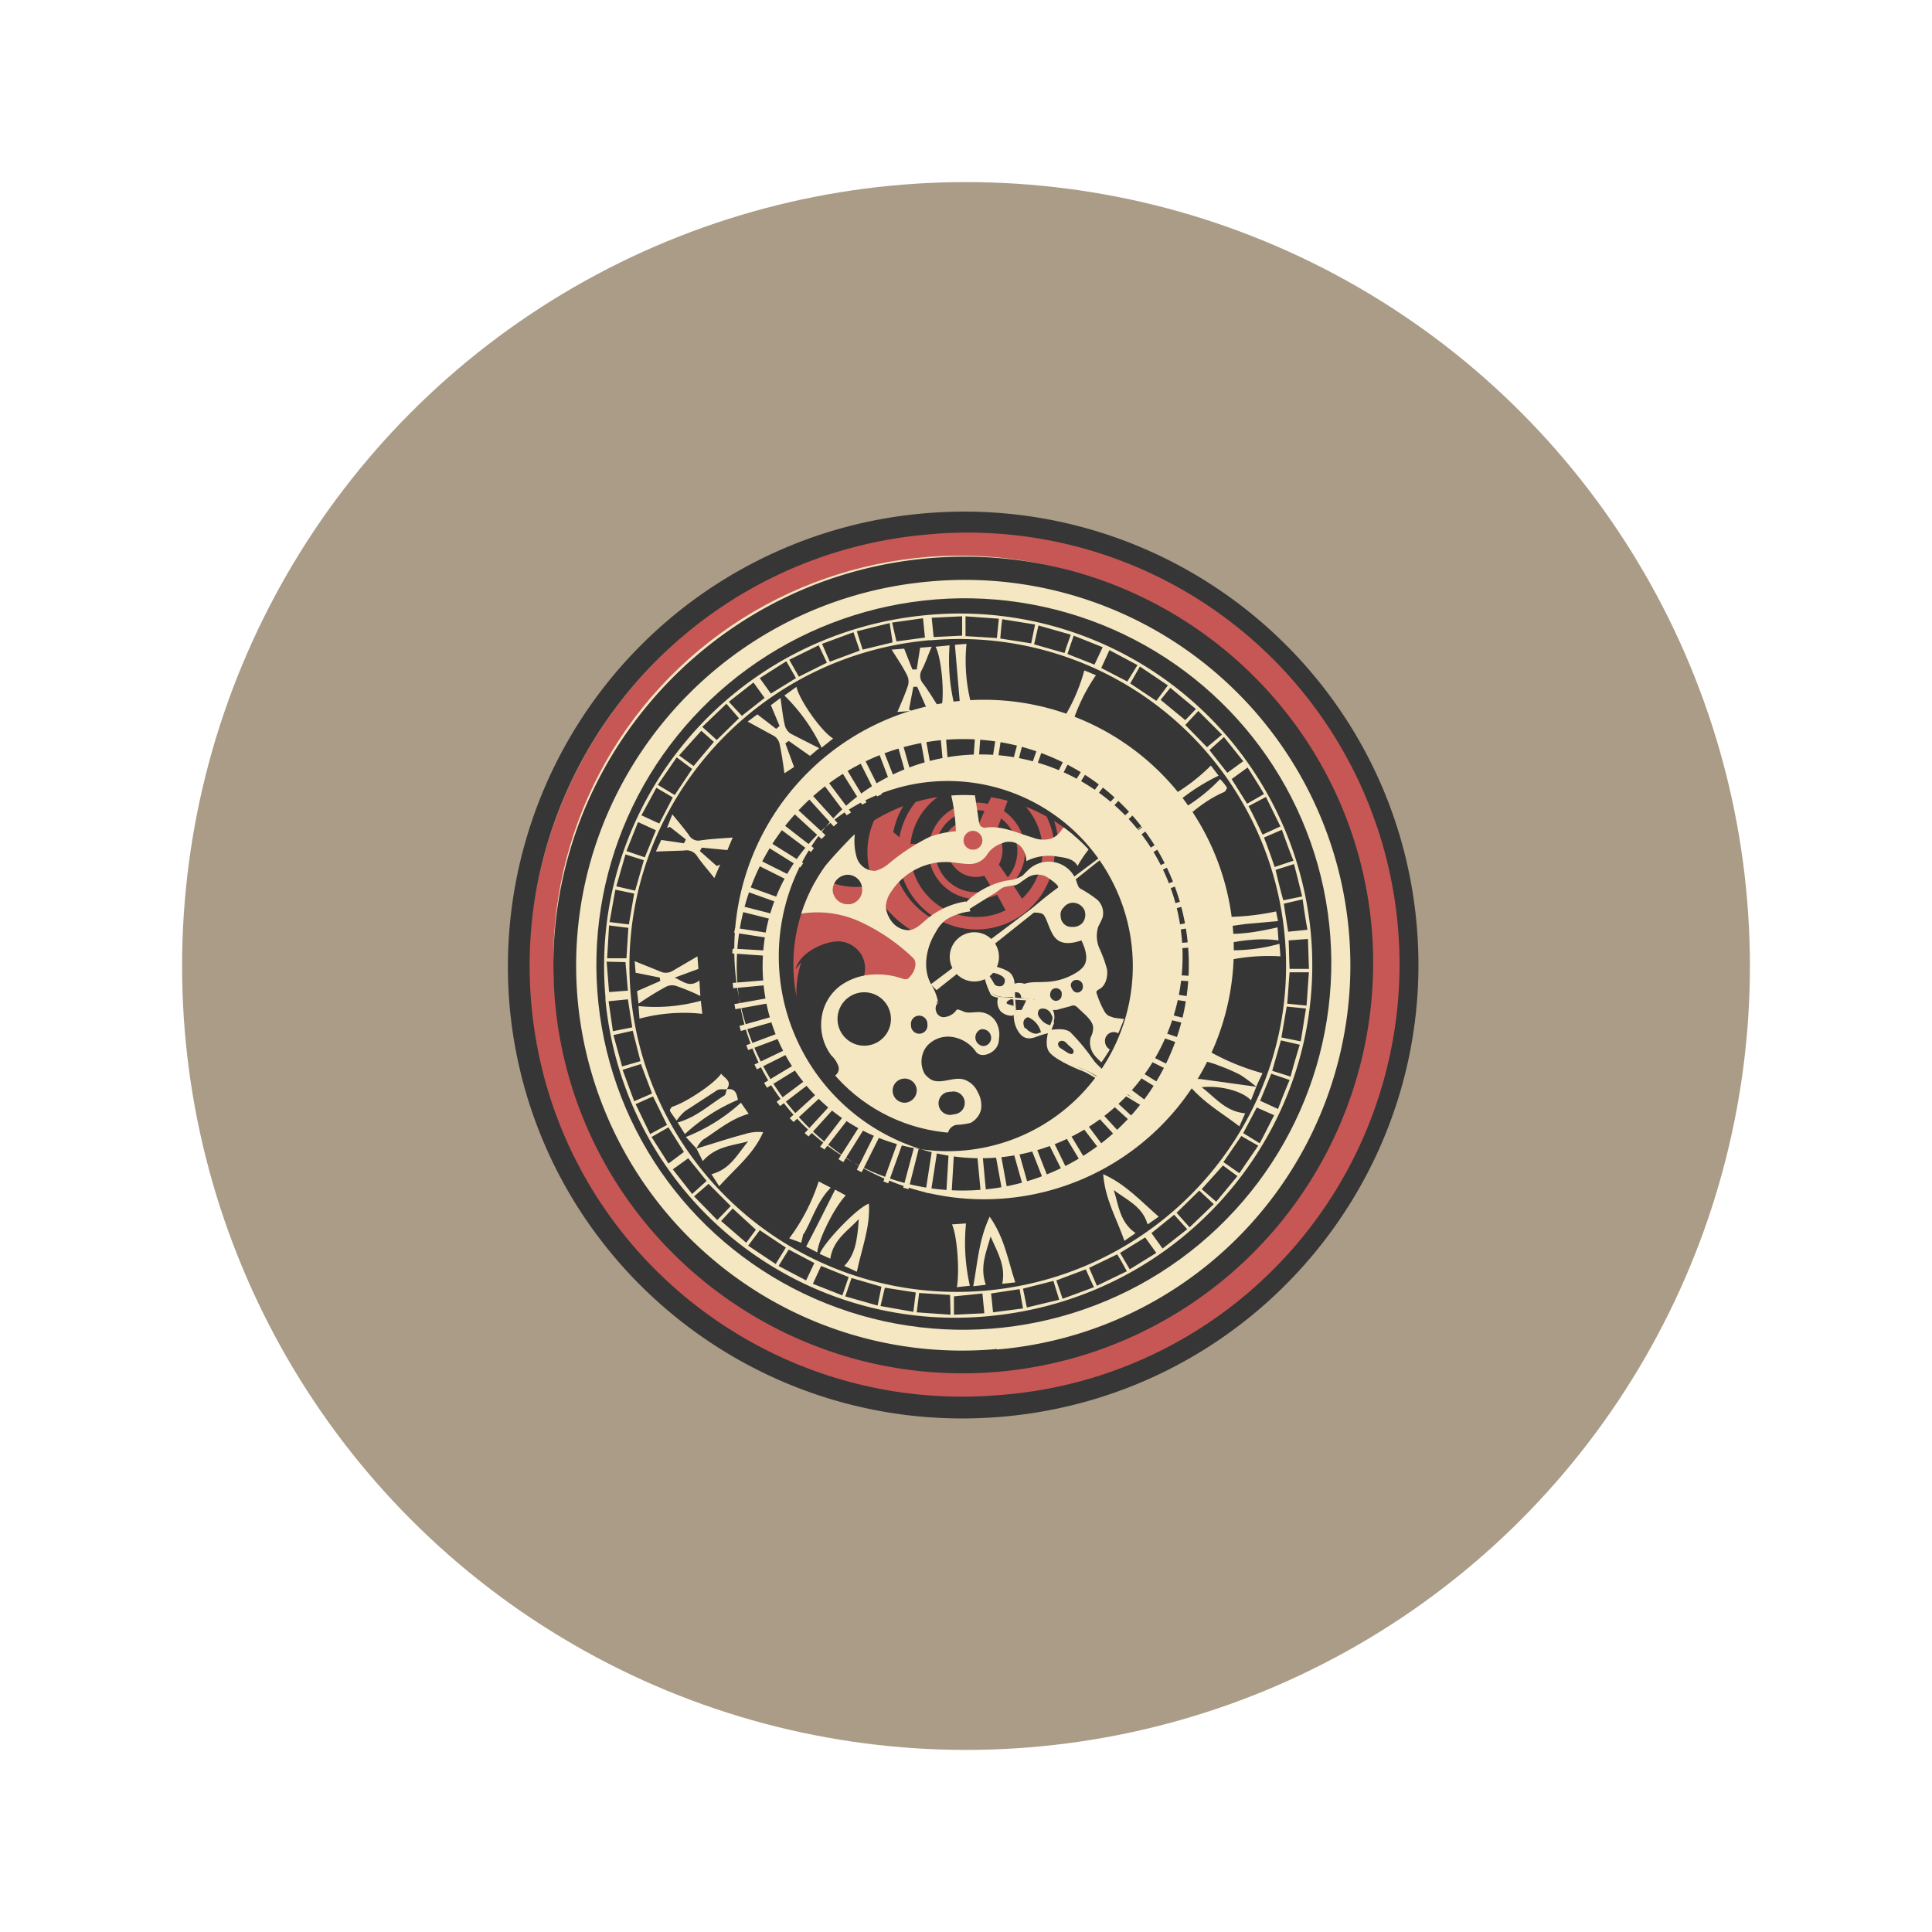 <?xml version="1.0" encoding="UTF-8"?> <svg xmlns="http://www.w3.org/2000/svg" xmlns:xlink="http://www.w3.org/1999/xlink" id="Слой_1" data-name="Слой 1" viewBox="0 0 400 400"> <defs> <style>.cls-1{fill:none;}.cls-2{fill:#aa9c87;}.cls-3{fill:#b15318;}.cls-4{fill:#c65754;}.cls-5{fill:#f4e7c1;}.cls-6{fill:#363636;}.cls-7{clip-path:url(#clip-path);}.cls-8{fill:#af310c;}</style> <clipPath id="clip-path"> <ellipse class="cls-1" cx="199.45" cy="199.61" rx="35.2" ry="35" transform="translate(-41.6 52.92) rotate(-13.7)"></ellipse> </clipPath> </defs> <title>ВРЕМЯ</title> <circle class="cls-2" cx="200" cy="200" r="162.3"></circle> <path class="cls-3" d="M157.7,128.3l-5-8a148.1,148.1,0,0,1,43.5-10.2l.3,7,4.3-.4.9-5.9a1.85,1.85,0,0,1,1.71-2,1.79,1.79,0,0,1,.69.08l11.5.8a3.28,3.28,0,0,1,2.2.8,3.48,3.48,0,0,1,.4,2l-.4,6.2c-16.3,1.1-33.4-4.3-48.5,1.8-10,4.1-17.6,12.8-27.6,17-1.4-1.2-2.8-2.5-3.2-4.3s.7-4.1,2.5-4.1a14.89,14.89,0,0,0,7.7,6.5"></path> <ellipse class="cls-4" cx="200.82" cy="200.56" rx="91.3" ry="90.9" transform="translate(-41.79 53.27) rotate(-13.7)"></ellipse> <path class="cls-4" d="M109.7,223.6c.3,1.1.7,2.5,1.9,2.8s2.4-.6,3.5-1.1a5.3,5.3,0,0,1,5.3.4,5.8,5.8,0,0,1,1.7,7.2,6.61,6.61,0,0,1-6.7,3.4,4.43,4.43,0,0,0,1.9,3.9,19,19,0,0,1,7.6-4.8,88.4,88.4,0,0,0,11.2,16,48.25,48.25,0,0,0-7.4,8.3l27.1,20.9a21.59,21.59,0,0,1,2.1-7.8c-14.4-13.6-29.2-28-36-46.5-3-8.1-3.9-16.5-5.6-24.9-.5,2.2-.1,4.5-1.9,6.1s-3.1.5-4.3,1.3C106.2,211.5,108.9,219.6,109.7,223.6Z"></path> <path class="cls-4" d="M157.7,128.3l-5-8a148.1,148.1,0,0,1,43.5-10.2l.3,7,4.3-.4.9-5.9a1.85,1.85,0,0,1,1.71-2,1.79,1.79,0,0,1,.69.08l11.5.8a3.28,3.28,0,0,1,2.2.8,3.48,3.48,0,0,1,.4,2l-.4,6.2c-16.3,1.1-33.4-4.3-48.5,1.8-10,4.1-17.6,12.8-27.6,17-1.4-1.2-2.8-2.5-3.2-4.3s.7-4.1,2.5-4.1a14.89,14.89,0,0,0,7.7,6.5"></path> <path class="cls-4" d="M257.4,269.2l-3.9-4.4a2.73,2.73,0,0,1-.8-1.6,2.31,2.31,0,0,1,1-1.4l6.1-5.3a2.66,2.66,0,0,1,1.1-.7c.7,0,1.2.6,1.6,1.2l3.6,5.4a14.17,14.17,0,0,0,4.5-5.5l-6.5-6.1,5.1-5.3c1.8,2.5,3.5,5,5.2,7.7a139.38,139.38,0,0,0,14.5-35.1l-8-3a16.13,16.13,0,0,0,1.2-6.9l8,1.8a284.46,284.46,0,0,0-.6-29.2l-8.6,1.2a58,58,0,0,1-4.1-11.2l6.2-.2a3.24,3.24,0,0,0,2.3-.7c1-1,.1-2.9-1.3-3.4a6.2,6.2,0,0,0-4.2.7c-1.4.6-2.8,1.2-4.2.9l-1.8-4.5,6.6-2.2a3.6,3.6,0,0,1,2.7-.1,2.88,2.88,0,0,1,1.2,1.6c2.7,5.8,3.2,12.3,4.5,18.6s2.7,10.8,3.3,16.4-.3,12.9-1.6,19.2c-2.7,14.2-7.4,28.5-17.3,39.1-7.8,8.4-18.2,13.9-27.1,21.2l-4-6,4.2-3.6,5.2,7.7"></path> <ellipse class="cls-5" cx="198.54" cy="198.66" rx="84" ry="83.6" transform="translate(-41.4 52.68) rotate(-13.7)"></ellipse> <path class="cls-6" d="M191.2,106.3a94.2,94.2,0,0,0-85.7,101.9c4.6,51.6,50.3,89.7,102.2,85.1s90.2-50.3,85.6-101.9S243,101.7,191.2,106.3Zm16.1,182.5c-49.4,4.4-93-31.8-97.3-81s32.2-92.6,81.6-97.1a89.4,89.4,0,0,1,17.52,177.94Z"></path> <path class="cls-6" d="M192,115.6c-46.7,4.2-81.2,45.3-77.1,91.7s45.3,80.8,91.9,76.7A85,85,0,0,0,284,192.2C279.9,145.7,238.7,111.4,192,115.6Zm14.4,163.7A79.9,79.9,0,0,1,119.6,207h0c-3.9-43.9,28.7-82.7,72.8-86.6a79.81,79.81,0,0,1,15.24,158.89l-1.24.11Z"></path> <ellipse class="cls-6" cx="199.55" cy="199.59" rx="76.1" ry="75.7" transform="translate(-41.59 52.94) rotate(-13.7)"></ellipse> <path class="cls-5" d="M203.7,248.3a51.71,51.71,0,1,1,.07,0Zm-8.4-95.1A47,47,0,0,0,152.7,204c2.2,25.6,25.1,44.6,50.8,42.3a46.73,46.73,0,1,0-8.2-93.1Z"></path> <path class="cls-5" d="M203,239.8a41.8,41.8,0,1,1,.08,0Zm-6.9-78.1a38.32,38.32,0,1,0,.23,0Z"></path> <path class="cls-5" d="M271.4,193.3c3.6,40.2-26.3,75.5-66.8,79.2A72.71,72.71,0,0,1,125.35,207c0-.2,0-.39,0-.58-3.5-40.1,26.3-75.5,66.8-79.1A73,73,0,0,1,271.4,193.3Zm-67.2,73.9c37.4-3.4,65.1-36.2,61.8-73.2a67.6,67.6,0,0,0-73.24-61.44h-.46c-37.4,3.4-65.1,36.4-61.7,73.5A67.8,67.8,0,0,0,204.2,267.2Zm7.6-.4.8,3.9,6.7-1.6-1.2-3.9Zm-60.1-16.6-2.4,2.6,5.2,4.5,2-2.7Zm113.6-35.4,4,.8c.4-2.3.7-4.5,1.1-6.8l-4-.4Zm-17,31.7-4.7,4.6,2.7,3,5-4.8Zm15.1-24.8,3.8,1.2c.6-2.3,1.2-4.3,1.9-6.6l-3.9-.9Zm-4.9-54.8c1.1,2.1,2,4,2.9,5.9l3.7-1.7-3-6.1Zm11.1,18.7c-.6-2.4-1.1-4.5-1.7-6.7l-3.8,1.2c.5,2.2,1,4.2,1.6,6.3Zm-16.3,55,3.3,2.3,3.9-5.7-3.5-2ZM221.7,131.4l-6.7-1.9-.9,3.9,6.3,1.8C220.8,133.9,221.2,132.8,221.7,131.4Zm-73.9,22.2-2.6-2.3-4.6,5.1,3,2.2Zm94-11.7L236,138l-2,3.5,5.4,3.6ZM226.5,266.5c-.7-1.4-1.2-2.6-1.7-3.7l-6.1,2.3,1.3,3.8Zm-44.2,3.9,6.8,1.2.5-4-6.4-1Zm63.1-120.3,4.5,4.6,3.1-2.6-4.9-4.9ZM132.6,219.7l-1.6-6.3-4,.9,1.8,6.5Zm5.5,13.2-2.9-5.9-3.6,1.6,3,6.2Zm87.4,29.6,1.6,3.7,6.2-3c-.7-1.3-1.3-2.4-2-3.5ZM153,148.7l-2.6-3-5,4.8,3,2.7Zm43.7,119.4-6.4-.4-.5,4,7,.5Zm-66.5-76.7,1.1-6.4-3.9-.8-1.2,6.7Zm32.5,66.9-5.4-3.6-2.4,3.2,5.7,3.8Zm-32.6-66.2-4-.5-.4,6.8h4Zm13.6,55.6,4.8,4.9,2.8-2.9-4.6-4.6ZM171.8,137l6.2-2.3-1.3-3.8-6.5,2.4Zm34.6-4.9.4-4-6.9-.5v4.1ZM135,226.4l-2.3-6.1-3.8,1.2,2.4,6.5Zm128.9-46.9,3.9-1.3c-.9-2.2-1.6-4.2-2.4-6.4l-3.7,1.6C262.5,175.5,263.2,177.4,263.9,179.5Zm-92.7-42.3-1.7-3.6-6.1,3,2,3.5Zm-31.5,27.4,3.6-5.4-3.2-2.4-3.9,5.7Zm74.6-35.3-6.8-1.1c-.2,1.5-.3,2.7-.4,4l6.4,1Zm-82.8,55.1,1.8-6.3-3.8-1.2-1.9,6.6Zm50.2,85.9.8-3.9-6.2-1.8-1.3,3.8ZM184.2,129l-6.8,1.7,1.2,3.8,6.2-1.5Zm86.3,79.2c.2-2.4.3-4.5.5-6.9h-4c-.2,2.3-.3,4.3-.5,6.5Zm-14.3,35.3-3-2.2-4.4,4.9,3,2.6Zm-15.9-98.6,5.1,4.2,2.2-2.3-5.3-4.4Zm-55.6-16,.9,3.9,5.9-.8-.4-4Zm36.3,6.5,5.6,2.2,1.7-3.6-6-2.4Zm46,88.2-3.8-1.3-2.3,5.6,3.7,1.7c.8-2.1,1.5-3.9,2.4-6Zm-12-62.3,3.2,5.1,3.5-2c-1.1-1.9-2.2-3.6-3.4-5.5ZM203.8,271.9l-.4-4.1-5.9.6v3.8Zm-61.3-32.1-3.2,2.3,4,5.1,3-2.7Zm68.6,27.1-5.9.9.4,3.9,6.2-.8Zm24.4-129.2-5.8-3.1-1.7,3.7,5.4,2.8Zm5.2,120.8,5.1-4-2.7-3-4.7,3.8Zm-72.1,3-5.3-2.8-2.1,3.4,5.7,3ZM254.1,160l3.3-2.4-4-5-3,2.7Zm6.7,76.7c1.1-2,2-3.9,3-5.8l-3.6-1.6-2.8,5.3ZM159.6,143.6l5.2-3.2-2-3.5-5.5,3.5Zm-1.3.9-2.3-3.2-5.1,4,2.7,2.9Zm81.1,114.9-2.3-3.2-5.2,3.2,2,3.4ZM132.1,170.2l-2.4,6,3.8,1.3,2.3-5.6Zm67.1-38.6v-4l-6.3.3.4,4Zm-63.3,31.5-3.1,5.7,3.7,1.7,2.8-5.4Zm-10.3,36,.5,6.3,3.9-.3-.5-5.9ZM271,200.6l-.2-6.2-4,.3c.1,2.1.1,3.9.2,5.9ZM168.3,265.8l6.1,2.4,1.3-3.8-5.7-2.3Zm-37.4-53.1-.9-5.8-4,.4.9,6.2Zm4,22.7,3.5,5.5,3.2-2.4-3.2-5.1Zm135.8-42.9c-.4-2.1-.7-4.1-1-6.3l-3.9.9c.3,2.1.6,3.9.9,5.8Z"></path> <path class="cls-5" d="M136.6,202.4l-5-1-.2-2.4,5.7,2.3a2.83,2.83,0,0,0,2-.2l5.3-3.1.2,2.6-4.9,1.8c1.9.9,3.1,2.1,5.1.6l.2,3.2a42.7,42.7,0,0,0-5.1-2.1,2.79,2.79,0,0,0-2.2.3,59.8,59.8,0,0,0-5.5,3.4l-.3-2.6,4.8-2.1Z"></path> <path class="cls-5" d="M151.7,173.4l-1.1,2.6-5.3-.5-.4.7,3.5,3.1.7-.3-1.2,2.8c-1.4-1.8-2.6-3.1-3.6-4.6a2.61,2.61,0,0,0-2.7-1.1l-5.8.2,1.1-2.4,4.7.7.4-.8-3.3-2.6-.6.2,1.1-2.8c1.4,1.7,2.5,3,3.5,4.4a2.2,2.2,0,0,0,2.3,1C147,173.7,149.1,173.6,151.7,173.4Z"></path> <path class="cls-5" d="M162.6,153.9l1.8,4.9-2,1.3c-.3-2.3-.6-4.2-1-6.1a2.6,2.6,0,0,0-1.1-1.6l-5.5-3,2-1.5,3.9,3,.7-.6-1.8-4.3,2-1.5c.3,2.2.5,4,.9,5.7a3,3,0,0,0,1.2,1.7l5.9,3-1.9,1.6-4.4-3.1Z"></path> <path class="cls-5" d="M190.5,134.1l2.4-.2c-.8,1.8-1.3,3.4-2.1,4.9a2.4,2.4,0,0,0,.3,2.7c1.2,1.6,2.2,3.3,3.5,5.3l-2.5.4-2.2-5h-.8l-.9,4.7.5.3-2.9.2c.8-1.9,1.6-3.7,2.2-5.5a3,3,0,0,0-.2-2.1c-.9-1.8-2-3.4-3.2-5.3l2.6-.2,1.7,4.3h.9Z"></path> <path class="cls-5" d="M260.1,225l-1.1,2.8c-1.9-2-6.5-3.1-10.2-2.7,2.9,2.2,4.9,5,9,5.4l-1.2,2.7c-3.9-3-8.1-5.3-11.3-9.6a20.15,20.15,0,0,1,3.2-.2l11.6,1.6Z"></path> <path class="cls-5" d="M179.9,249.2c.3,4.9-1.5,9.3-2.5,14.1l-2.6-1.2c2.1-2.2,2.7-4.9,3-9.7-2.2,2.4-5.3,4.2-5.9,8.2l-2.2-1C170.7,257.1,177.6,249.9,179.9,249.2Z"></path> <path class="cls-5" d="M144.2,237.8c3.3-1,6.6-2.1,10-3a9.41,9.41,0,0,1,3.8-.4c-2,4.6-5.8,7.5-9.1,11.2l-1.6-2.5c3.9-1,5.4-4.2,7.6-6.8-3.2.9-6.7,1-9.4,4.1Z"></path> <path class="cls-5" d="M204.1,266l-2.6.3c.9-4.8,1.1-9.5,3.4-14.4,3.1,4.4,3.8,9.1,5.3,13.6l-2.7.3c.8-3.8-1.1-6.7-2.4-9.8C204.2,259.2,202.8,262.3,204.1,266Z"></path> <path class="cls-5" d="M230.6,246.4c1,3.1,1.2,6.6,4.5,8.9l-2.3,1.6c-1.6-4.6-4-8.6-4.4-13.8,4.7,2.1,7.8,5.6,11.5,8.8l-2.3,1.6C236.5,249.7,233.2,248.4,230.6,246.4Z"></path> <path class="cls-5" d="M193.7,133.9l2.9-.3a39.7,39.7,0,0,0,1.1,12.8l-2.8.2C195.6,143.6,194.9,136.1,193.7,133.9Z"></path> <path class="cls-5" d="M200.8,266.2l-2.7.3c.6-3.1.1-10.6-1-13l2.9-.2A40.24,40.24,0,0,0,200.8,266.2Z"></path> <path class="cls-5" d="M251.5,192.2l-.2-2.4a51.29,51.29,0,0,0,12.9-1.1l.4,2-6.7.6Z"></path> <path class="cls-5" d="M264.9,195.4l.2,2.6a40.66,40.66,0,0,0-12.9,1.3l-.3-2.7A35.87,35.87,0,0,0,264.9,195.4Z"></path> <path class="cls-5" d="M250.7,158.5l1.6,2.1a41.23,41.23,0,0,0-10.9,7.6l-1.6-2A39.33,39.33,0,0,0,250.7,158.5Z"></path> <path class="cls-5" d="M243.5,171.2l-1.6-2.2a35.16,35.16,0,0,0,10.7-7.7A12.05,12.05,0,0,1,254,163c.1.2-.3.9-.6,1C249.7,165.6,246.7,168.1,243.5,171.2Z"></path> <path class="cls-5" d="M260.1,225a35.58,35.58,0,0,0-3.2-2.4,36.75,36.75,0,0,0-4.6-2c-1.2-.5-2.6-.8-4.1-1.3l1-2.3a48.86,48.86,0,0,0,12.2,5.2C261,223,260.5,224,260.1,225Z"></path> <path class="cls-5" d="M169.2,259.3l-2.3-1.2c2.1-4,4-7.8,6-11.8l2.2,1.2C172.8,249.9,169.5,256.4,169.2,259.3Z"></path> <path class="cls-5" d="M150.5,225.5c1.9-.2,2,1.1,2.3,2.2a37.87,37.87,0,0,0-11,7.1l-1.5-2.4c3.9-1.1,6.6-3.7,9.7-5.6C150.3,226.6,150.3,225.9,150.5,225.5Z"></path> <path class="cls-5" d="M164.9,142.2c.6,2.8,5.3,9.4,7.6,10.7l-2.4,1.9a37.31,37.31,0,0,0-7.7-10.8Z"></path> <path class="cls-5" d="M163.4,256.4a40.49,40.49,0,0,0,6.1-11.8l2.5,1.3c-2.8,2.8-3.8,6.5-5.6,9.6h-.1c-.1.6-.3,1.2-.4,1.8Z"></path> <path class="cls-5" d="M221.4,151.9l-2.5-1.2a38.08,38.08,0,0,0,5.6-11.9l2.4,1A38,38,0,0,0,221.4,151.9Z"></path> <path class="cls-5" d="M144.2,237.8l-2.2-2.4a37.09,37.09,0,0,0,11.4-7.1l1.6,2.3c-3.8,1.1-6.5,3.5-9.5,5.4A6,6,0,0,0,144.2,237.8Z"></path> <path class="cls-5" d="M150.5,225.5c-.7.1-1.4-.1-2,.2l-6.6,4.3a9.51,9.51,0,0,0-1.8,2,23.11,23.11,0,0,1-1.4-2c-.1-.1.3-.9.6-.9,2.6-.8,8.6-4.7,10-6.8C150.1,223.3,151.6,223.8,150.5,225.5Z"></path> <path class="cls-5" d="M251.7,195.8l-.2-2.6c4.5.5,8.6-.2,13-1.2l.2,2.7C260.4,194.1,256.2,194.8,251.7,195.8Z"></path> <path class="cls-5" d="M145.1,207.2l.3,2.7a35.6,35.6,0,0,0-13,1l-.2-2.6A35.32,35.32,0,0,0,145.1,207.2Z"></path> <path class="cls-5" d="M201.2,146.2l-2.4.2-1.1-12.9,2.4-.2A35.54,35.54,0,0,0,201.2,146.2Z"></path> <polygon class="cls-5" points="196.5 160.7 195.5 160.8 194.7 152.3 195.8 152.2 196.5 160.7"></polygon> <polygon class="cls-5" points="204.2 247.3 203.1 247.4 202.3 238.9 203.4 238.8 204.2 247.3"></polygon> <polygon class="cls-5" points="238.7 196.8 238.6 195.7 247.1 195 247.2 196.1 238.7 196.8"></polygon> <polygon class="cls-5" points="151.8 204.6 151.7 203.5 160.2 202.8 160.3 203.8 151.8 204.6"></polygon> <rect class="cls-5" x="191.29" y="152.68" width="1.1" height="8.51" transform="translate(-24.97 36.83) rotate(-10.3)"></rect> <rect class="cls-5" x="206.73" y="238.15" width="1.1" height="8.51" transform="translate(-40 40.97) rotate(-10.3)"></rect> <rect class="cls-5" x="237.98" y="191.75" width="8.5" height="1.08" transform="translate(-30.22 45.93) rotate(-10.2)"></rect> <rect class="cls-5" x="152.08" y="207.12" width="8.5" height="1.08" transform="translate(-34.3 30.97) rotate(-10.2)"></rect> <rect class="cls-5" x="186.92" y="153.78" width="1.1" height="8.51" transform="translate(-35.95 57.02) rotate(-15.8)"></rect> <rect class="cls-5" x="210.69" y="237.35" width="1.1" height="8.51" transform="translate(-57.8 66.65) rotate(-15.8)"></rect> <rect class="cls-5" x="237.04" y="187.58" width="8.5" height="1.08" transform="translate(-42.11 72.81) rotate(-15.8)"></rect> <rect class="cls-5" x="153.08" y="211.23" width="8.5" height="1.08" transform="translate(-51.72 50.84) rotate(-15.8)"></rect> <polygon class="cls-5" points="185.9 163 184.8 163.4 181.8 155.5 182.8 155.1 185.9 163"></polygon> <polygon class="cls-5" points="217.1 244.1 216.1 244.5 213 236.6 214 236.2 217.1 244.1"></polygon> <polygon class="cls-5" points="236.4 186.2 236 185.2 244 182.1 244.4 183.1 236.4 186.2"></polygon> <polygon class="cls-5" points="154.9 217.4 154.5 216.4 162.5 213.4 162.9 214.4 154.9 217.4"></polygon> <polygon class="cls-5" points="182.6 164.4 181.6 164.9 177.8 157.3 178.8 156.8 182.6 164.4"></polygon> <polygon class="cls-5" points="221 242.3 220.1 242.8 216.3 235.2 217.3 234.7 221 242.3"></polygon> <polygon class="cls-5" points="235 182.9 234.5 181.9 242.2 178.2 242.7 179.1 235 182.9"></polygon> <polygon class="cls-5" points="156.7 221.4 156.2 220.4 163.9 216.7 164.3 217.6 156.7 221.4"></polygon> <polygon class="cls-5" points="179.4 166.1 178.5 166.6 174 159.4 175 158.8 179.4 166.1"></polygon> <polygon class="cls-5" points="224.8 240.2 223.9 240.8 219.5 233.5 220.4 232.9 224.8 240.2"></polygon> <polygon class="cls-5" points="233.3 179.8 232.8 178.9 240 174.4 240.6 175.3 233.3 179.8"></polygon> <polygon class="cls-5" points="158.8 225.2 158.2 224.2 165.5 219.8 166.1 220.7 158.8 225.2"></polygon> <polygon class="cls-5" points="176.2 168.2 175.3 168.8 170.2 162 171.1 161.4 176.2 168.2"></polygon> <polygon class="cls-5" points="228.6 237.5 227.8 238.2 222.6 231.4 223.5 230.7 228.6 237.5"></polygon> <polygon class="cls-5" points="231.2 176.6 230.6 175.7 237.4 170.6 238 171.5 231.2 176.6"></polygon> <polygon class="cls-5" points="161.5 229 160.8 228.1 167.6 223 168.3 223.8 161.5 229"></polygon> <polygon class="cls-5" points="173.4 170.4 172.6 171.1 166.9 164.8 167.7 164.1 173.4 170.4"></polygon> <polygon class="cls-5" points="232 234.7 231.2 235.5 225.4 229.2 226.2 228.4 232 234.7"></polygon> <polygon class="cls-5" points="229 173.8 228.3 173 234.6 167.3 235.3 168.1 229 173.8"></polygon> <polygon class="cls-5" points="164.3 232.3 163.5 231.5 169.9 225.7 170.6 226.5 164.3 232.3"></polygon> <polygon class="cls-5" points="170.9 172.9 170.1 173.7 163.8 167.9 164.6 167.1 170.9 172.9"></polygon> <polygon class="cls-5" points="235 231.7 234.3 232.4 228 226.7 228.7 225.9 235 231.7"></polygon> <polygon class="cls-5" points="226.5 171.3 225.7 170.5 231.5 164.3 232.3 165 226.5 171.3"></polygon> <polygon class="cls-5" points="167.4 235.3 166.6 234.6 172.4 228.3 173.1 229 167.4 235.3"></polygon> <polygon class="cls-5" points="168.5 175.6 167.9 176.4 161.1 171.3 161.8 170.4 168.5 175.6"></polygon> <polygon class="cls-5" points="237.8 228.3 237.1 229.2 230.3 224 231 223.2 237.8 228.3"></polygon> <polygon class="cls-5" points="223.8 169 223 168.3 228.2 161.5 229 162.2 223.8 169"></polygon> <polygon class="cls-5" points="170.7 238 169.8 237.4 175 230.6 175.9 231.3 170.7 238"></polygon> <polygon class="cls-5" points="166.3 178.7 165.7 179.6 158.5 175.1 159.1 174.2 166.3 178.7"></polygon> <polygon class="cls-5" points="240.4 224.5 239.8 225.4 232.5 220.9 233.1 220 240.4 224.5"></polygon> <polygon class="cls-5" points="220.7 166.8 219.8 166.2 224.3 159 225.2 159.5 220.7 166.8"></polygon> <polygon class="cls-5" points="174.6 240.6 173.6 240 178.2 232.8 179.1 233.4 174.6 240.6"></polygon> <polygon class="cls-5" points="164.5 181.7 164 182.7 156.4 178.9 156.9 177.9 164.5 181.7"></polygon> <polygon class="cls-5" points="242.4 220.7 242 221.6 234.3 217.8 234.8 216.9 242.4 220.7"></polygon> <polygon class="cls-5" points="217.6 165 216.7 164.5 220.5 156.9 221.5 157.4 217.6 165"></polygon> <polygon class="cls-5" points="178.4 242.7 177.4 242.2 181.2 234.6 182.2 235.1 178.4 242.7"></polygon> <polygon class="cls-5" points="162.5 186.3 162.2 187.3 154.1 184.4 154.5 183.4 162.5 186.3"></polygon> <polygon class="cls-5" points="244.8 215.1 244.4 216.1 236.3 213.3 236.7 212.3 244.8 215.1"></polygon> <polygon class="cls-5" points="213.1 163 212.1 162.6 214.9 154.6 215.9 155 213.1 163"></polygon> <polygon class="cls-5" points="183.9 245 182.9 244.6 185.8 236.6 186.8 236.9 183.9 245"></polygon> <polygon class="cls-5" points="161.4 189.6 161.2 190.7 152.9 188.6 153.2 187.5 161.4 189.6"></polygon> <polygon class="cls-5" points="246 211 245.7 212 237.4 209.9 237.7 208.9 246 211"></polygon> <polygon class="cls-5" points="209.7 161.9 208.6 161.7 210.8 153.4 211.8 153.7 209.7 161.9"></polygon> <polygon class="cls-5" points="188.1 246.2 187 245.9 189.2 237.7 190.2 237.9 188.1 246.2"></polygon> <polygon class="cls-5" points="160.6 193.4 160.4 194.4 152 193.1 152.2 192.1 160.6 193.4"></polygon> <polygon class="cls-5" points="246.8 206.4 246.7 207.5 238.2 206.2 238.4 205.1 246.8 206.4"></polygon> <polygon class="cls-5" points="206 161.1 204.9 160.9 206.2 152.5 207.3 152.7 206 161.1"></polygon> <polygon class="cls-5" points="192.7 247 191.6 246.9 192.9 238.5 194 238.6 192.7 247"></polygon> <polygon class="cls-5" points="160.2 196.9 160.1 198 151.6 197.4 151.7 196.4 160.2 196.9"></polygon> <polygon class="cls-5" points="247.3 202.1 247.2 203.2 238.7 202.7 238.7 201.6 247.3 202.1"></polygon> <polygon class="cls-5" points="202.4 160.7 201.3 160.6 201.9 152.1 203 152.2 202.4 160.7"></polygon> <polygon class="cls-5" points="197 247.4 195.9 247.4 196.4 238.9 197.5 238.9 197 247.4"></polygon> <g class="cls-7"> <path class="cls-4" d="M200.7,160.1a16.2,16.2,0,1,0,17.6,14.7,16.2,16.2,0,0,0-17.6-14.7Zm2.6,29.7a13.61,13.61,0,0,1-14.8-12.28h0a13.71,13.71,0,1,1,15,12.28h-.2Z"></path> <path class="cls-4" d="M201.3,166.2a10,10,0,1,0,10.9,9.1A10.1,10.1,0,0,0,201.3,166.2Zm1.6,18.5a8.5,8.5,0,1,1,7.7-9.23h0a8.51,8.51,0,0,1-7.7,9.2Z"></path> <path class="cls-4" d="M185,182.4c.8-.9,4.9-4.8,6.2-5.2a7,7,0,0,1,0-2.5h-3.3c-.2,0-3.7-3.1-3.9-3.2s-1,5.4-.9,6.2S184.8,181.7,185,182.4Z"></path> <path class="cls-4" d="M184.7,177.1a16.79,16.79,0,0,1,3.4-11.8,16.39,16.39,0,0,0-4.3,1.1l-1.3.8a5.13,5.13,0,0,0-.8,1.2,16.31,16.31,0,0,0-1.4,12.8,5.14,5.14,0,0,0-1.4,1.9.5.5,0,0,1-.3.5h-.5a14.65,14.65,0,0,1-5.5-.7c-1.1-.3-2.2-.8-3.3-.5a4,4,0,0,0-2.2,2.1,23.61,23.61,0,0,0-3,11.4,76.35,76.35,0,0,0,.9,11.7,20.1,20.1,0,0,1,.9-8.4l-1.2,1.5c.7-2.6,3.3-4.3,5.8-5.2a9.54,9.54,0,0,1,3.3-.6,5.77,5.77,0,0,1,4.5,2.7,5.6,5.6,0,0,1,.3,5.2l1.4.7a8.44,8.44,0,0,1,4.9.7,27.82,27.82,0,0,1,5.1,3.2,3.6,3.6,0,0,1-.6-2.7c.2-1.5.6-2.8.9-4.3a5.4,5.4,0,0,0-.8-4.1,8.36,8.36,0,0,0-2-1.7l-5.7-3.5a6.26,6.26,0,0,1-2.6-2.5c-.7-1.7.2-3.6,1.4-4.9a21.9,21.9,0,0,0,9.7,9.8,13,13,0,0,1,3.1-3.1A16.79,16.79,0,0,1,184.7,177.1Z"></path> <path class="cls-8" d="M178.9,203.8l1-.2Z"></path> <path class="cls-4" d="M221.8,168.9a5,5,0,0,0-2.6-2.4,49.46,49.46,0,0,0-4.5-2.5,17.3,17.3,0,0,1,4.4,10v.7l3.1-1.3v-2.9A7.35,7.35,0,0,0,221.8,168.9Z"></path> <path class="cls-4" d="M198.1,170.7a6.92,6.92,0,0,1,4.7-.4c.6-1.5,1.2-2.8,1.9-4.2s1.6-3.7,2.5-4,1.1,2.2,2,2.1l-3,8.2.9-.3a2.59,2.59,0,0,0-1.1,1.4l.3-.5c.1-.2-.3-.1-.2.1s.2.2.4.3a2.4,2.4,0,0,1,1,1.8,6.2,6.2,0,0,1-.7,3.8c.7,1,4.8,6.8,5.3,8a17.9,17.9,0,0,1-3.3,2.3c-.2.1-2.8-5-3-5.1a1.76,1.76,0,0,1-.5-.4l-1.5-2.5a5.8,5.8,0,0,1-5.5-1.1C195.5,177.8,194.3,172.4,198.1,170.7Z"></path> <path class="cls-5" d="M194.3,207.5c-.1,0-.1.1-.2.2S194.4,207.6,194.3,207.5Z"></path> <path class="cls-5" d="M222,168.6a16.68,16.68,0,0,1-2.2,3.2,4.44,4.44,0,0,1-2.1,1.8,5.87,5.87,0,0,1-3.9-.2c-3.1-.9-6.1-2.4-9.4-2.1a1.41,1.41,0,0,1-1.4-.3c-.2-.2-.2-.5-.3-.7l-.9-6a3.27,3.27,0,0,0-2.4-.2,6.86,6.86,0,0,1-2.5.4,38.89,38.89,0,0,1,1,7.6,20,20,0,0,0-5.5,1.2,42.51,42.51,0,0,0-8.5,5.6,7,7,0,0,1-2.7,1.4,3.9,3.9,0,0,1-3.8-2.7,12.07,12.07,0,0,1-.4-5c-4.8,5-9.9,10.1-11.9,16.7a21.2,21.2,0,0,1,12.9,1.5,40.08,40.08,0,0,1,10.9,7.4c1.2.9.5,3.1-.6,4.1a1,1,0,0,1-.5.4,1.71,1.71,0,0,1-1-.1,15.77,15.77,0,0,0-6.5-.8,12.55,12.55,0,0,0-6.2,2.2,9.88,9.88,0,0,0-4,6.8,10.6,10.6,0,0,0,2,7.7,5.71,5.71,0,0,1,1.5,2.3,1.7,1.7,0,0,1-1.18,2.09h0c.2.4.2.7.6,1a50.13,50.13,0,0,0,10.6,7.7,24.1,24.1,0,0,0,12.6,3.2,2.21,2.21,0,0,1,1.8-1.9,14.89,14.89,0,0,0,2.9-.4,4.21,4.21,0,0,0,2.2-2.8,5.6,5.6,0,0,0-.7-3.6,4.7,4.7,0,0,0-2.9-2.6c-2.1-.6-4.6,1-6.6.1a4.57,4.57,0,0,1-1.5-1.3,5.2,5.2,0,0,1,.4-5.6,5.81,5.81,0,0,1,5.3-2,7.3,7.3,0,0,1,4.9,3c1,1.5,3.7.5,4.5-1.2a3.24,3.24,0,0,0,.3-1.4,5.27,5.27,0,0,0-.6-3.5,4.13,4.13,0,0,0-3-2c-1.3-.2-2.9.4-4-.3l-.9-.3a.68.68,0,0,0-.5.4,3.49,3.49,0,0,1-2.5,1.2,1.6,1.6,0,0,1-1.5-1.2,1.7,1.7,0,0,1,.3-1.7H194c-.1-.1,0-.4.2-.3a10.65,10.65,0,0,0-1.3-3.4c-2-3.3-1.2-7.8.9-11.1a7.25,7.25,0,0,1,2.1-2.5,12.39,12.39,0,0,1,5-1.7c-.1-.5-.4-1-.5-1.5s-.1-.3-.2-.4a.6.6,0,0,0-.6-.1,16.54,16.54,0,0,0-7.7,3.6c-1.2,1-2.3,2.2-3.8,2.3a4.41,4.41,0,0,1-3.4-1.7,6,6,0,0,1-1.3-3.1,5.81,5.81,0,0,1,1.2-3.3,13.47,13.47,0,0,1,11.9-6c1.5.1,2.9.4,4.3.4a4.29,4.29,0,0,0,3.6-2,5.64,5.64,0,0,1,3.1-2.3,3,3,0,0,1,1.6-.3,3.11,3.11,0,0,1,2.5,1.3,4.61,4.61,0,0,1,.9,2.7,10.29,10.29,0,0,1,6.7-.9c1.5.2,3.2.5,3.9,1.9a26.84,26.84,0,0,1,4.3-5.7A41.81,41.81,0,0,0,222,168.6Zm-46.2,18.6a3.11,3.11,0,0,1-3.4-2.77h0a3.21,3.21,0,0,1,2.8-3.3,3,3,0,0,1,3.29,2.68h0v.12a3,3,0,0,1-2.67,3.3h0ZM197.1,226a2.36,2.36,0,1,1,.53,4.69h-.11a2.4,2.4,0,1,1-1.46-4.57l.17,0a2.43,2.43,0,0,1,.89-.08Zm6.1-12.9a1.8,1.8,0,0,1,2,1.58h0a1.71,1.71,0,0,1-1.49,1.89h-.21a1.8,1.8,0,0,1-.3-3.5Zm-24.3,3.4a5.53,5.53,0,1,1,.06,0Zm8.6,11.8a2.5,2.5,0,1,1,2.3-2.7A2.6,2.6,0,0,1,187.5,228.3ZM192,212a1.71,1.71,0,1,1-3.38.51,1.49,1.49,0,0,1,0-.21h0a1.71,1.71,0,1,1,3.38-.51A1.49,1.49,0,0,1,192,212Zm9.6-36.1a1.91,1.91,0,0,1-2.1-1.68h0a2,2,0,0,1,1.78-2.2h0a2,2,0,0,1,2.1,1.8,1.91,1.91,0,0,1-1.69,2.09h-.09Z"></path> <path class="cls-5" d="M230.6,210.7l-1.1-.4a2.91,2.91,0,0,1-1-1.2,18.79,18.79,0,0,1-1.4-3.3,1.09,1.09,0,0,1-.1-.5,1.46,1.46,0,0,1,.6-.5c1.3-.7,1.8-2.5,1.6-4.1a26.61,26.61,0,0,0-1.6-4.4,6.41,6.41,0,0,1-.2-4.5,16.49,16.49,0,0,0,.9-1.9,3.78,3.78,0,0,0-1.1-3.6,24.28,24.28,0,0,0-3.3-2.2,1.46,1.46,0,0,1-.6-.5l-.3-.7a6,6,0,0,0-4.3-4.3,6.11,6.11,0,0,0-5.9,1.6l-1.1,1.1a7.11,7.11,0,0,1-3.2,1,16.39,16.39,0,0,0-8.5,4.5c.2.5.5,1,.7,1.4l4.8-3c.8-.4,1.6-1.2,2.3-1.5a13.66,13.66,0,0,1,2.3-.4,3.23,3.23,0,0,0,1.3-.7l1.3-.9a4,4,0,0,1,3.7-.3c.3.1,3.2,2,2.6,2.4a70.42,70.42,0,0,0-6,4.9c.9.4,1.9.1,2.8.5s1.4,3.7,2.8,5.1,3.5,1,5.3.4c.8,1.7,1.5,3.8.5,5.3a5.12,5.12,0,0,1-1.3,1.2,12.75,12.75,0,0,1-6.8,2.1c-1.5.1-3.1-.1-4.5.5,1.2.7,1.2,2.5,2.4,3.2s2,.4,2.7,1.1.5.9,1,1h.8l3-.8a1.23,1.23,0,0,1,.8-.1,1.84,1.84,0,0,1,.7.5l1.5,1.4c.9.9,1.8,1.9,1.6,3.1a4.33,4.33,0,0,1-.5,1.6,4.29,4.29,0,0,0,.9,3.8,15.66,15.66,0,0,0,3.1,2.7,3.43,3.43,0,0,0,1.4.6,3,3,0,0,0,2.1-1,21.25,21.25,0,0,0,6.4-12C239.2,211.8,232.3,211,230.6,210.7Zm-10.8-4.5a1.21,1.21,0,0,1-1.37,1h0a1.31,1.31,0,0,1-1-1,1.71,1.71,0,0,1,.3-1.2,1.2,1.2,0,0,1,1.69-.11h0a1,1,0,0,1,.4.9Zm3.3-.7a1.21,1.21,0,0,1-1.1-.7,1.68,1.68,0,0,1-.3-1,1.2,1.2,0,0,1,1.4-.9,1.29,1.29,0,0,1,1.1,1.3,1.2,1.2,0,0,1-1.09,1.3Zm1-14.4a2.69,2.69,0,0,1-1.7.8h-.8a2.14,2.14,0,0,1-1.2-.5,2.28,2.28,0,0,1-.8-1.7,2,2,0,0,1,.6-1.8,2.49,2.49,0,0,1,1.8-1,2.69,2.69,0,0,1,2.6,1.7c0,.2.1.5.1.7A2.74,2.74,0,0,1,224.1,191.1Zm8.3,24.4a1.8,1.8,0,0,1-1.58,2h-.12a1.89,1.89,0,0,1-1.9-1.7h0a1.81,1.81,0,1,1,3.58-.53,1.64,1.64,0,0,1,0,.23Z"></path> </g> <circle class="cls-5" cx="201.73" cy="198.11" r="5.1"></circle> <path class="cls-5" d="M236.8,229.2c-.4-.3-9.6-7.6-10.8-9.4a30.6,30.6,0,0,0-4.7-5.7c-1.3-1.1-5-.1-6.3.4s-2.9,1.1-4.2-1-.8-3.8-1-6.5-.4-4.5-.8-5-3.7-1.6-4.8-1.8v-.6c.2.1,4.1.8,5.1,2s.7,2.4.9,5.4.4,5.3,1,6.2,3.5.9,3.6.8,4.9-1.8,6.8-.3a42.24,42.24,0,0,1,4.8,5.8c1.1,1.7,10.6,9.2,10.7,9.3Z"></path> <path class="cls-5" d="M209.5,210.3a3.28,3.28,0,0,1-2.3-.9,3,3,0,0,1-.5-3l.5.2a2.29,2.29,0,0,0,.4,2.4,2.2,2.2,0,0,0,2.3.6l.2.5Z"></path> <path class="cls-5" d="M210,208.4a2,2,0,0,1,.2.8.89.89,0,0,1-.4.8,1.17,1.17,0,0,1-1,0,2.51,2.51,0,0,1-1.2-.5,1.89,1.89,0,0,1-.7-1.2,7.57,7.57,0,0,1-.1-1.5c0-.1,0-.2.1-.2h.2a17.7,17.7,0,0,1,2.3.2c-.3.2-.9.4-1,.8S209.9,208.1,210,208.4Z"></path> <path class="cls-5" d="M236.8,229.2c-4.6-2.8-11.7-7.1-12.3-7.3s-5.7-2.2-7.2-4,.3-6.1.4-6.3.9-2.5-.8-3.5-3.8-.9-6.3-1.1-4.7-.4-5.3-.9-1.9-5-2-5.2h.6c.2,1.1.9,4.1,1.7,4.9s2.9.6,5.1.8,5.5.4,6.5,1.1,1,4.2,1,4.2-1.8,4.1-.5,5.7,6.5,3.8,6.9,3.9,8,4.6,12.5,7.4Z"></path> <path class="cls-5" d="M214,207h-.6a2.52,2.52,0,0,0-.6-1.9,2,2,0,0,0-.9-.9,2.67,2.67,0,0,0-1.6-.2v.2H210v-.3a.29.29,0,0,1,.28-.3h0a3.11,3.11,0,0,1,2.1.2c.5.2.8.7,1.1,1A3.28,3.28,0,0,1,214,207Zm-3.9-3.5H210v.2h0Z"></path> <path class="cls-5" d="M217.3,208.1a3.3,3.3,0,0,0-3-1c0,.8-.9,1.4-1.6,1.7a5.8,5.8,0,0,1-2.3.3,9.21,9.21,0,0,0,.4,3.3,2.67,2.67,0,0,0,.9,1.6l.7.3a3.89,3.89,0,0,0,3-.4h-.3c-.3.3-1.1.1-1.5-.1l-.7-.4-.5-.5h-.2a2.13,2.13,0,0,1-.3-1.3,1.19,1.19,0,0,1,1-1l.7.4a4.58,4.58,0,0,1,2,3.1,3.66,3.66,0,0,1,1.5-.3l.6-1.5a3.31,3.31,0,0,1-2.3-1.4,1.87,1.87,0,0,1-.5-.9,1.37,1.37,0,0,1,.2-.9,1.12,1.12,0,0,1,.8-.3,2,2,0,0,1,1.6.9,8.69,8.69,0,0,1,.7,1.7A3.52,3.52,0,0,0,217.3,208.1Z"></path> <path class="cls-5" d="M209.9,204.1v-.4a10.87,10.87,0,0,1,.1,1.8,1.21,1.21,0,0,1,1,.1,1.1,1.1,0,0,1,.4,1l2.5.4a6.47,6.47,0,0,0-1.8-2.9A2.21,2.21,0,0,0,209.9,204.1Z"></path> <path class="cls-5" d="M212.4,207.2c0-.1,0-.2.1-.2h.1a4.32,4.32,0,0,1,1.6.1,1.17,1.17,0,0,1,.6.6.71.71,0,0,1-.1.6l-.3.3a4.26,4.26,0,0,1-1.7,1.2C210.1,211,212.1,208.2,212.4,207.2Z"></path> <path class="cls-5" d="M206,203.9a1.61,1.61,0,0,0,1.5.2,1.31,1.31,0,0,0,.5-1.4,1.58,1.58,0,0,0-.7-.7,4.79,4.79,0,0,0-1.8-.6l.5-.9a2.7,2.7,0,0,1,2.1.7,5.59,5.59,0,0,1,1.4,1.3,3.18,3.18,0,0,1,.3.9,6.79,6.79,0,0,1,.2,2.8c0,.1,0,.2-.1.2h-2.4l-1.1-.2a3.11,3.11,0,0,1-1.9-1.8,6.07,6.07,0,0,1-.4-2.7C204.2,200.5,205.9,203.9,206,203.9Z"></path> <path class="cls-5" d="M221.3,216.5c-.4-.4-.7-.9-1.3-1s-1.1.4-.9.9.2.3.3.5l1.7,1.1c.4.2.9.4,1.1,0s0-.7-.3-1-.7-.5-.6-.9l.2-.4c.3-.3.7-.7,1.1-.6l.4.3c1.9,1.9,3.2,4.3,5.2,6.2a19.85,19.85,0,0,0,2.2,2,28.33,28.33,0,0,1,3,2.9c-3.2-1.7-6.1-3.9-9.5-5.3a39.43,39.43,0,0,1-4.3-1.8,5,5,0,0,1-2.7-3.6,2.4,2.4,0,0,1,.6-2,2.68,2.68,0,0,1,2.6-.4,4.2,4.2,0,0,1,2.6,2.1"></path> <polygon class="cls-5" points="192.7 203.8 193.9 205 240.1 168.2 192.7 203.8"></polygon> </svg> 